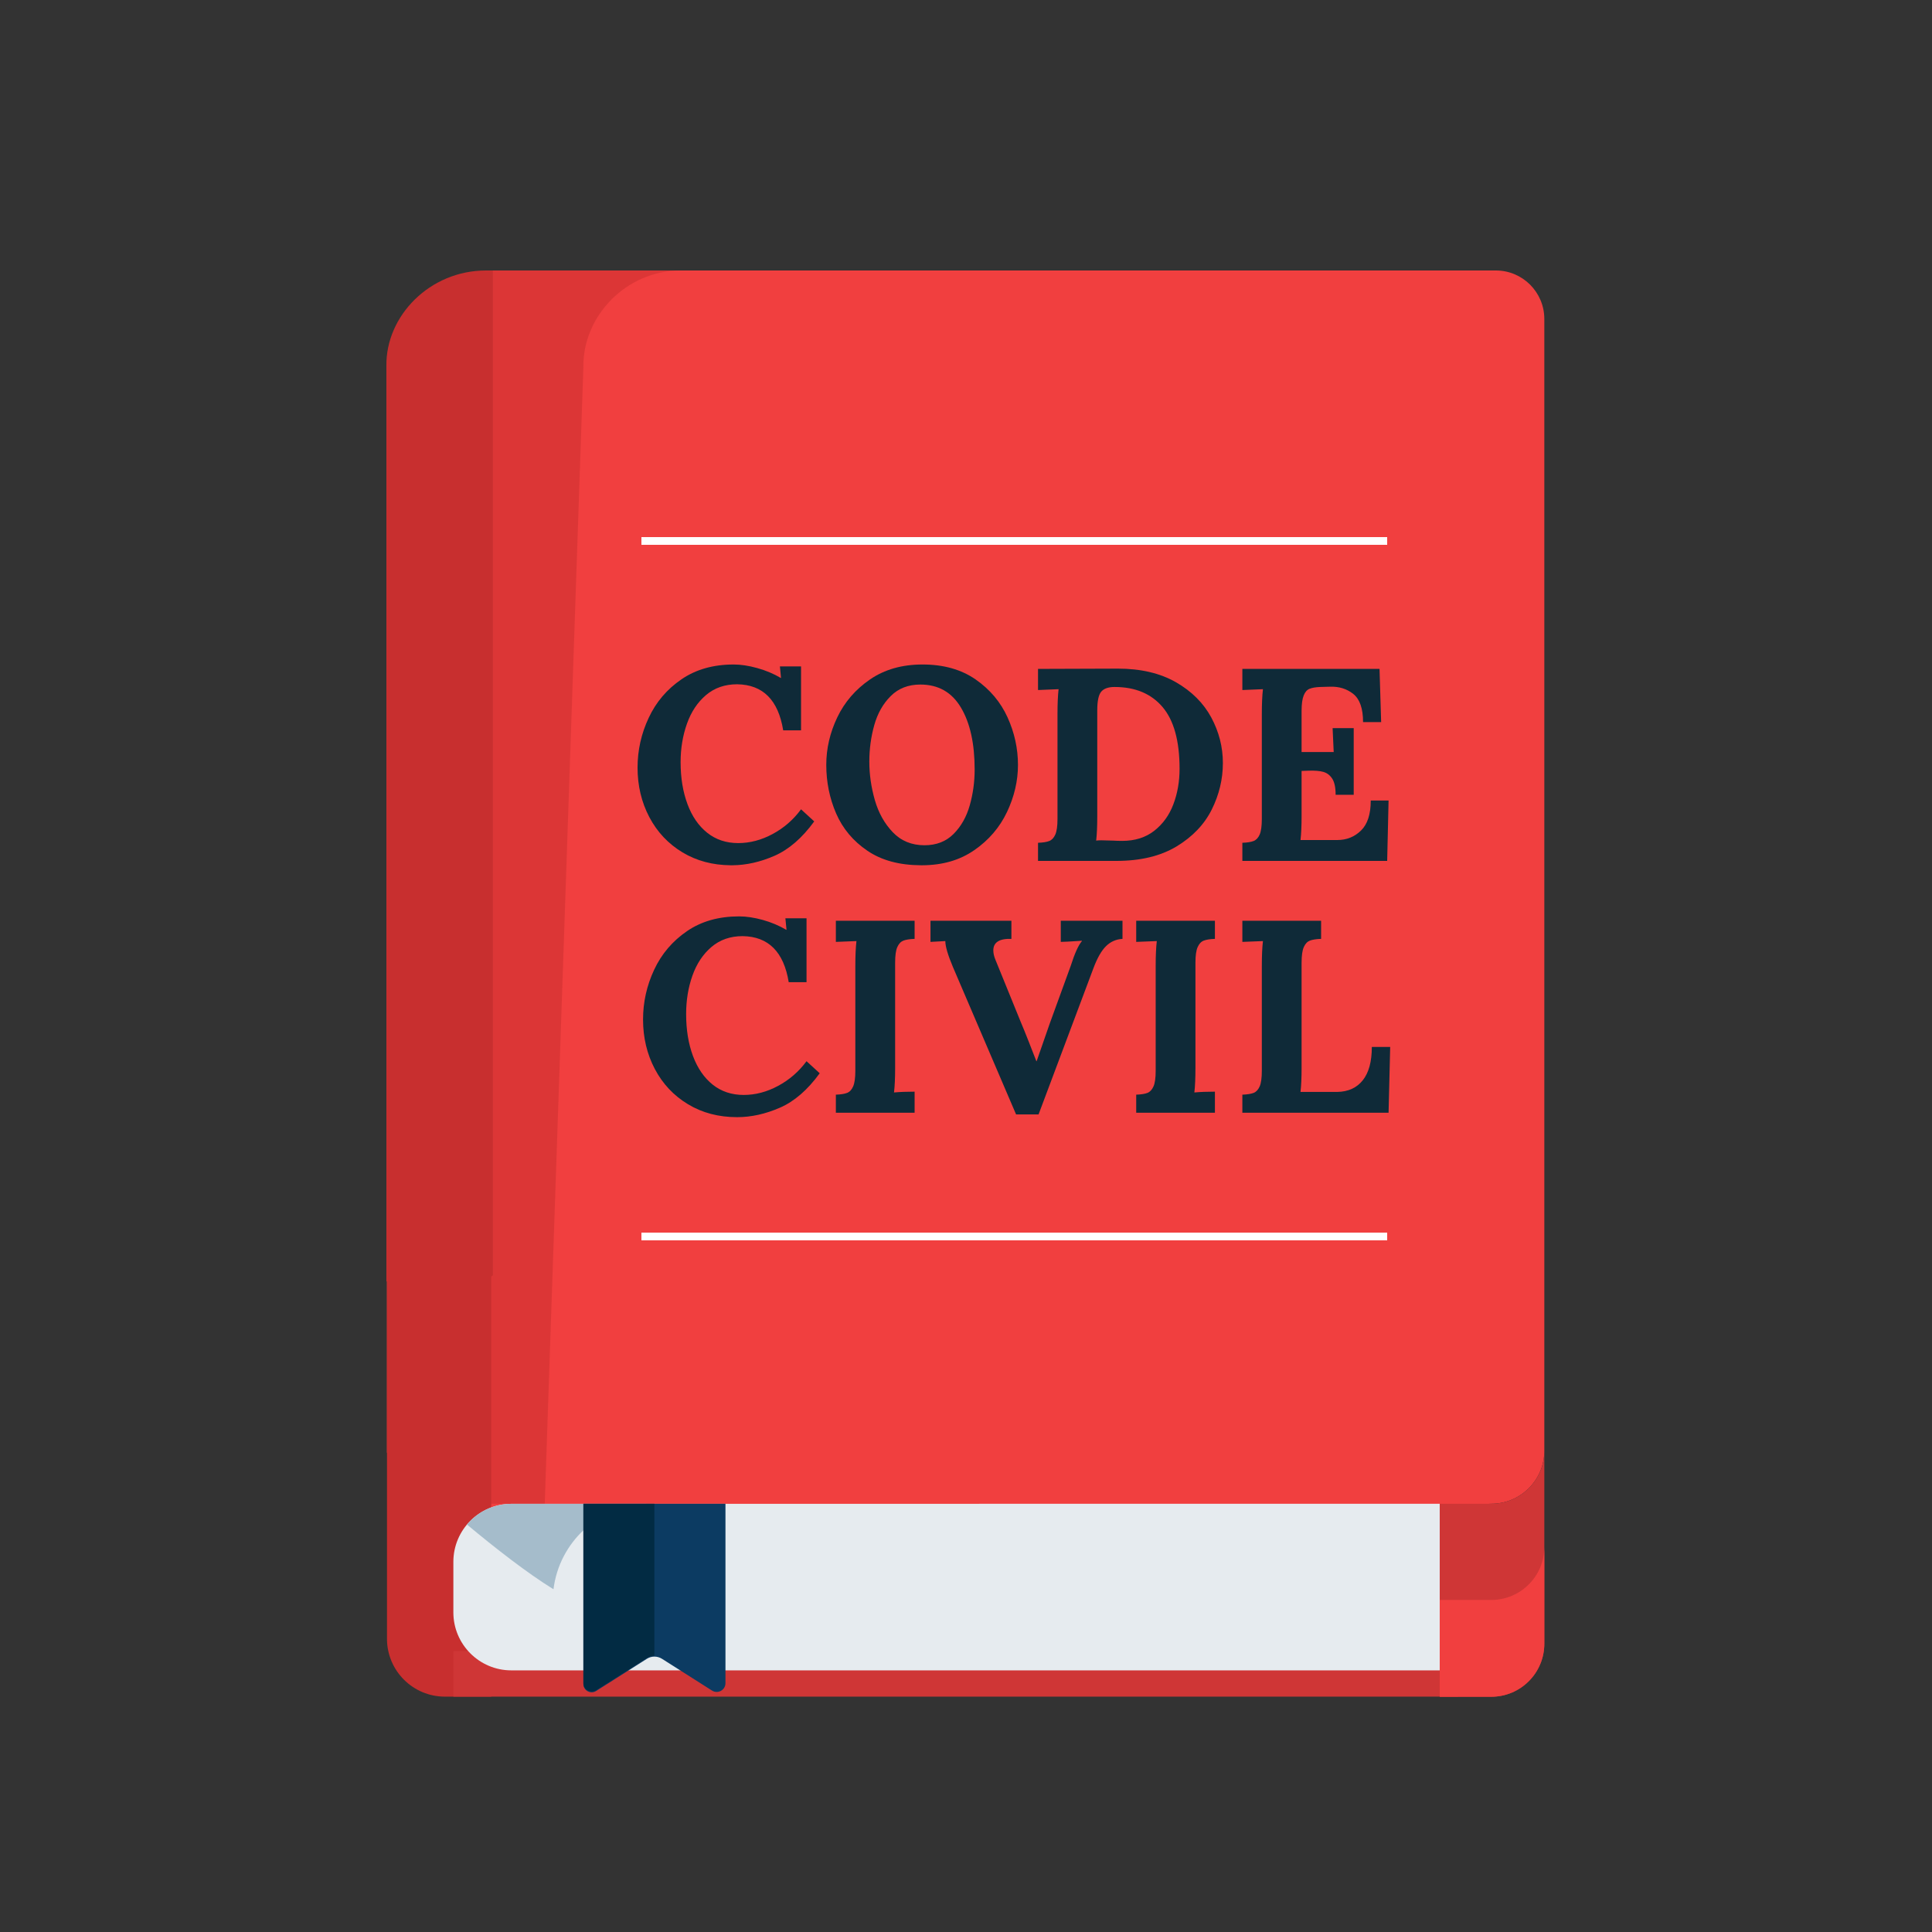 <svg width="50" height="50" viewBox="0 0 50 50" fill="none" xmlns="http://www.w3.org/2000/svg">
<rect x="0" y="0" width="50" height="50" fill="#333333" stroke="none"/>
<path fill-rule="evenodd" clip-rule="evenodd" d="M11.578 39.107C11.874 38.985 12.199 39.917 12.54 39.917L38.596 38.917C39.353 38.917 39.967 38.303 39.967 37.546V8.256C39.967 7.562 39.405 7 38.712 7L12.743 7C11.762 7.738 10.849 8.561 10.015 9.459C10.015 9.472 10.015 9.485 10.015 9.497L10.015 37.592C10.509 38.124 11.031 38.629 11.578 39.107Z" fill="#F13F3F"/>
<path d="M16.5 19.867C16.5 20.335 16.602 20.762 16.805 21.148C17.009 21.534 17.295 21.838 17.664 22.06C18.026 22.278 18.441 22.389 18.908 22.393H18.959C19.315 22.39 19.677 22.308 20.042 22.149C20.416 21.985 20.759 21.688 21.072 21.258L20.731 20.945C20.532 21.215 20.287 21.428 19.996 21.584C19.705 21.741 19.408 21.819 19.105 21.819C18.793 21.819 18.526 21.73 18.303 21.552C18.08 21.375 17.91 21.128 17.792 20.811C17.674 20.494 17.614 20.132 17.614 19.724C17.614 19.37 17.669 19.038 17.778 18.731C17.887 18.423 18.051 18.176 18.271 17.989C18.491 17.802 18.76 17.709 19.077 17.709C19.744 17.718 20.142 18.116 20.269 18.901H20.731V17.247H20.184L20.213 17.545H20.206C20.021 17.436 19.819 17.351 19.599 17.29C19.378 17.228 19.174 17.197 18.985 17.197C18.459 17.198 18.009 17.325 17.636 17.581C17.262 17.836 16.979 18.169 16.788 18.578C16.596 18.987 16.5 19.417 16.5 19.867Z" fill="#0F2A38"/>
<path fill-rule="evenodd" clip-rule="evenodd" d="M23.837 22.393C23.276 22.391 22.814 22.266 22.448 22.017C22.079 21.767 21.81 21.445 21.639 21.052C21.469 20.659 21.384 20.24 21.384 19.796C21.384 19.374 21.478 18.965 21.668 18.567C21.857 18.17 22.14 17.842 22.516 17.584C22.892 17.326 23.345 17.197 23.875 17.197C24.419 17.197 24.877 17.326 25.249 17.584C25.62 17.842 25.896 18.17 26.076 18.567C26.256 18.965 26.345 19.374 26.345 19.796C26.345 20.207 26.251 20.613 26.062 21.013C25.872 21.413 25.59 21.743 25.213 22.003C24.841 22.261 24.393 22.391 23.87 22.393H23.837ZM25.096 20.846C25.011 21.144 24.871 21.39 24.677 21.584C24.483 21.778 24.233 21.875 23.925 21.875C23.594 21.875 23.32 21.763 23.105 21.538C22.89 21.313 22.735 21.035 22.64 20.704C22.546 20.373 22.498 20.042 22.498 19.71C22.498 19.384 22.541 19.069 22.626 18.766C22.711 18.463 22.853 18.212 23.052 18.014C23.251 17.815 23.506 17.716 23.819 17.716C24.282 17.716 24.633 17.914 24.869 18.312C25.106 18.709 25.224 19.244 25.224 19.916C25.224 20.238 25.181 20.548 25.096 20.846Z" fill="#0F2A38"/>
<path fill-rule="evenodd" clip-rule="evenodd" d="M29.874 21.499C30.096 21.324 30.261 21.096 30.367 20.814C30.474 20.532 30.527 20.226 30.527 19.895C30.527 19.175 30.38 18.643 30.087 18.298C29.793 17.952 29.379 17.779 28.844 17.779C28.683 17.779 28.569 17.82 28.5 17.9C28.432 17.98 28.397 18.141 28.397 18.383V21.116C28.397 21.381 28.388 21.594 28.369 21.755C28.392 21.75 28.437 21.747 28.504 21.747L28.809 21.755C28.87 21.759 28.949 21.762 29.043 21.762C29.374 21.762 29.651 21.674 29.874 21.499ZM26.864 21.811C26.992 21.807 27.089 21.791 27.155 21.765C27.221 21.739 27.273 21.684 27.311 21.599C27.349 21.513 27.368 21.378 27.368 21.194V18.475C27.368 18.21 27.378 17.997 27.396 17.836L26.864 17.858V17.311L28.93 17.304C29.521 17.304 30.021 17.421 30.431 17.655C30.84 17.889 31.145 18.194 31.347 18.567C31.548 18.941 31.648 19.334 31.648 19.746C31.648 20.162 31.553 20.563 31.361 20.949C31.169 21.335 30.866 21.653 30.452 21.904C30.038 22.154 29.519 22.28 28.894 22.28H26.864V21.811Z" fill="#0F2A38"/>
<path fill-rule="evenodd" clip-rule="evenodd" d="M32.152 21.811C32.28 21.807 32.377 21.791 32.444 21.765C32.51 21.739 32.562 21.684 32.6 21.599C32.637 21.513 32.656 21.378 32.656 21.194V18.475C32.656 18.21 32.666 17.997 32.685 17.836L32.152 17.858V17.311H35.702L35.744 18.688H35.276C35.276 18.338 35.192 18.095 35.024 17.96C34.856 17.826 34.653 17.763 34.417 17.772L34.161 17.779C34.047 17.784 33.958 17.799 33.891 17.826C33.825 17.852 33.774 17.91 33.739 18C33.703 18.089 33.685 18.222 33.685 18.397V19.462H34.516C34.511 19.381 34.502 19.175 34.488 18.844H35.034V20.569H34.566C34.566 20.38 34.536 20.24 34.477 20.15C34.418 20.06 34.341 20.003 34.246 19.976C34.152 19.95 34.026 19.94 33.87 19.945L33.685 19.952V21.116C33.685 21.371 33.676 21.579 33.657 21.74H34.608C34.85 21.74 35.054 21.659 35.222 21.495C35.39 21.332 35.475 21.073 35.475 20.718H35.936L35.9 22.28H32.152V21.811Z" fill="#0F2A38"/>
<path fill-rule="evenodd" clip-rule="evenodd" d="M17.806 28.578C17.437 28.356 17.151 28.052 16.947 27.666C16.744 27.28 16.642 26.853 16.642 26.385C16.642 25.935 16.738 25.506 16.93 25.096C17.121 24.687 17.404 24.355 17.778 24.099C18.151 23.843 18.601 23.716 19.127 23.716C19.316 23.716 19.521 23.747 19.741 23.808C19.961 23.869 20.163 23.955 20.348 24.063H20.355L20.326 23.765H20.873V25.419H20.412C20.284 24.634 19.886 24.236 19.219 24.227C18.902 24.227 18.633 24.32 18.413 24.507C18.193 24.694 18.029 24.942 17.92 25.249C17.811 25.557 17.757 25.888 17.757 26.243C17.757 26.65 17.816 27.012 17.934 27.329C18.052 27.646 18.223 27.893 18.445 28.071C18.668 28.248 18.935 28.337 19.247 28.337C19.55 28.337 19.847 28.259 20.138 28.102C20.429 27.946 20.674 27.733 20.873 27.464L21.214 27.776C20.901 28.207 20.558 28.504 20.184 28.667C19.81 28.83 19.441 28.912 19.077 28.912C18.599 28.912 18.175 28.801 17.806 28.578Z" fill="#0F2A38"/>
<path fill-rule="evenodd" clip-rule="evenodd" d="M21.632 28.33C21.76 28.325 21.857 28.31 21.923 28.284C21.99 28.258 22.042 28.202 22.079 28.117C22.117 28.032 22.136 27.897 22.136 27.712V24.993C22.136 24.728 22.146 24.515 22.165 24.355L21.632 24.376V23.829H23.67V24.298C23.542 24.302 23.445 24.318 23.378 24.344C23.312 24.37 23.26 24.425 23.222 24.511C23.184 24.596 23.166 24.731 23.166 24.915V27.634C23.166 27.899 23.156 28.112 23.137 28.273C23.289 28.259 23.466 28.252 23.67 28.252V28.798H21.632V28.33Z" fill="#0F2A38"/>
<path fill-rule="evenodd" clip-rule="evenodd" d="M24.663 25.029C24.531 24.716 24.465 24.492 24.465 24.355L24.081 24.376V23.829H26.175V24.298C25.863 24.288 25.707 24.388 25.707 24.596C25.707 24.672 25.726 24.754 25.764 24.844L26.417 26.449C26.473 26.581 26.545 26.756 26.63 26.974C26.658 27.05 26.722 27.213 26.821 27.464H26.828L27.169 26.484L27.709 25C27.813 24.674 27.91 24.459 28 24.355V24.347L27.631 24.369L27.453 24.376V23.829H29.05V24.298C28.885 24.307 28.742 24.37 28.624 24.486C28.506 24.602 28.397 24.792 28.298 25.057L26.878 28.841H26.296L24.663 25.029Z" fill="#0F2A38"/>
<path fill-rule="evenodd" clip-rule="evenodd" d="M29.405 28.33C29.533 28.325 29.63 28.31 29.696 28.284C29.762 28.258 29.814 28.202 29.852 28.117C29.89 28.032 29.909 27.897 29.909 27.712V24.993C29.909 24.728 29.919 24.515 29.938 24.355L29.405 24.376V23.829H31.442V24.298C31.315 24.302 31.218 24.318 31.151 24.344C31.085 24.37 31.033 24.425 30.995 24.511C30.957 24.596 30.938 24.731 30.938 24.915V27.634C30.938 27.899 30.929 28.112 30.91 28.273C31.061 28.259 31.239 28.252 31.442 28.252V28.798H29.405V28.33Z" fill="#0F2A38"/>
<path fill-rule="evenodd" clip-rule="evenodd" d="M32.152 28.33C32.28 28.325 32.377 28.31 32.444 28.284C32.51 28.258 32.562 28.202 32.6 28.117C32.637 28.032 32.656 27.897 32.656 27.712V24.993C32.656 24.728 32.666 24.515 32.685 24.355L32.152 24.376V23.829H34.19V24.298C34.062 24.302 33.965 24.318 33.898 24.344C33.832 24.37 33.78 24.425 33.742 24.511C33.704 24.596 33.685 24.731 33.685 24.915V27.634C33.685 27.89 33.676 28.098 33.657 28.259H34.608C34.892 28.254 35.112 28.154 35.269 27.957C35.425 27.761 35.503 27.473 35.503 27.095H35.978L35.936 28.798H32.152V28.33Z" fill="#0F2A38"/>
<path fill-rule="evenodd" clip-rule="evenodd" d="M16.6 31.9H35.9V32.1H16.6V31.9Z" fill="white"/>
<path fill-rule="evenodd" clip-rule="evenodd" d="M16.6 13.9H35.9V14.1H16.6V13.9Z" fill="white"/>
<path opacity="0.5" fill-rule="evenodd" clip-rule="evenodd" d="M10.578 39.107C10.874 38.985 11.199 38.917 11.54 38.917H14.098L15.098 9.497C15.08 8.2 16.186 7 17.623 7L12.743 7C11.762 7.738 10.849 8.561 10.015 9.459C10.015 9.472 10.015 9.485 10.015 9.497L10.015 37.592C10.509 38.124 10.031 38.629 10.578 39.107Z" fill="#C82F2F"/>
<path fill-rule="evenodd" clip-rule="evenodd" d="M12.713 43.909V7.023C11.743 7.755 10.84 8.57 10.015 9.459C10.015 9.472 10.015 9.485 10.015 9.497L10.015 42.409C10.015 43.238 10.686 43.909 11.515 43.909C11.833 43.909 12.18 43.909 12.713 43.909Z" fill="#C82F2F"/>
<path d="M11.733 42.729H37.733V43.909H11.733V42.729Z" fill="#CF3636"/>
<path fill-rule="evenodd" clip-rule="evenodd" d="M11.733 41.728C11.733 42.556 12.405 43.229 13.233 43.229H37.26V38.917C29.252 38.917 21.24 38.919 13.233 38.919C12.405 38.919 11.733 39.592 11.733 40.42C11.733 40.958 11.733 41.163 11.733 41.728Z" fill="#E6EBEF"/>
<path d="M12.085 39.455C12.813 40.062 13.64 40.708 14.324 41.13C14.474 39.913 15.489 38.965 16.735 38.919L13.224 38.919C12.767 38.922 12.358 39.13 12.085 39.455Z" fill="#A5BCCB"/>
<path d="M38.596 38.917C38.332 38.917 37.523 38.917 37.26 38.917V43.912C37.523 43.912 38.329 43.912 38.593 43.912C39.352 43.912 39.967 43.297 39.967 42.538V37.546C39.967 38.303 39.353 38.917 38.596 38.917Z" fill="#CF3636"/>
<path d="M38.593 41.407C38.328 41.407 37.523 41.407 37.26 41.407V43.912C37.523 43.912 38.329 43.912 38.593 43.912C39.352 43.912 39.967 43.297 39.967 42.538V40.034C39.967 40.792 39.352 41.407 38.593 41.407Z" fill="#F13F3F"/>
<path d="M15.098 43.582C15.098 43.751 15.285 43.854 15.428 43.763L16.74 42.93C16.86 42.854 17.013 42.854 17.133 42.93L18.427 43.752C18.578 43.847 18.775 43.739 18.775 43.56V38.917H15.098V43.582Z" fill="#0C3B62"/>
<path d="M12.756 7C12.748 7 12.568 7 12.579 7C11.117 7 9.981 8.182 10 9.469L10 33.16C9.984 33.208 12.756 33.16 12.756 32.996C12.756 32.832 12.756 25.285 12.756 22.776C12.756 17.517 12.756 7 12.756 7Z" fill="#C82F2F"/>
<path d="M15.098 38.917V43.561C15.098 43.73 15.285 43.833 15.428 43.742C16.773 42.911 16.749 42.852 16.936 42.852V38.917H15.098Z" fill="#022B43"/>
</svg>
